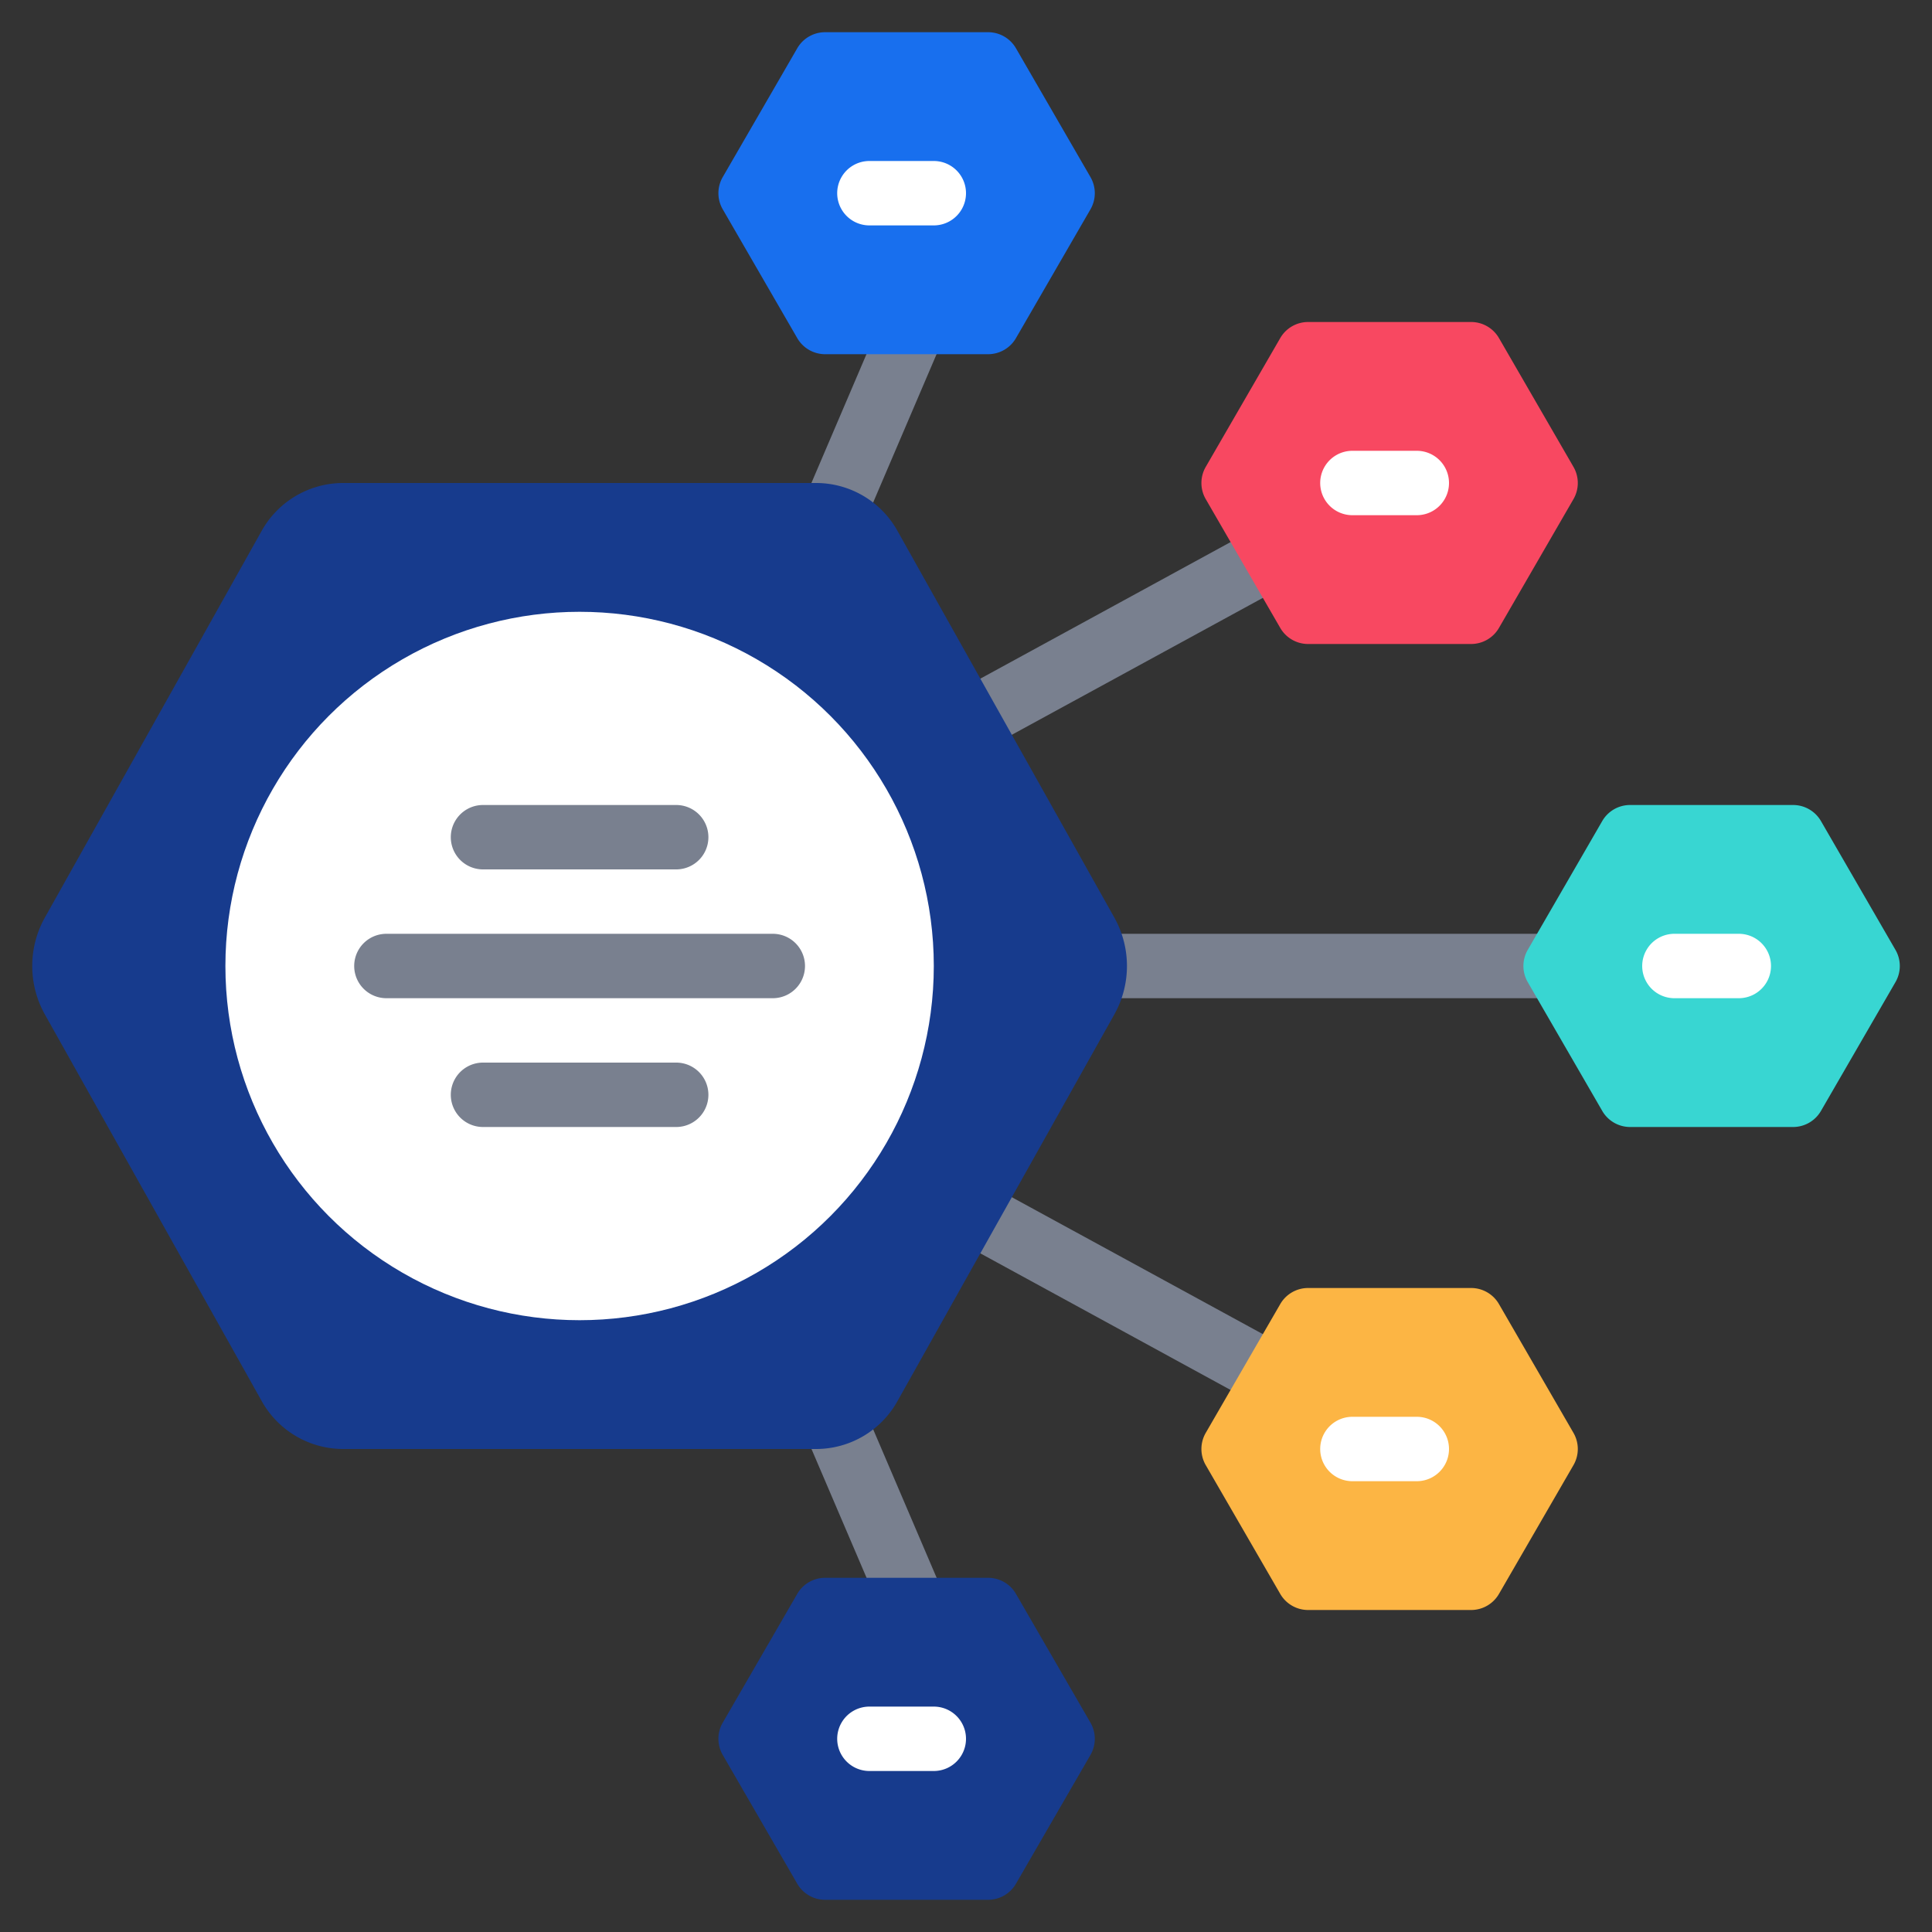 <svg id="Icons" height="512" viewBox="0 0 60 60" width="512" xmlns="http://www.w3.org/2000/svg"><rect x="0" y="0" width="60" height="60" fill="#333333" stroke="none"/><g fill="#79808f"><path d="m25.8 17.14a1.017 1.017 0 0 1 -.394-.08 1 1 0 0 1 -.526-1.314l2.625-6.14a1 1 0 0 1 1.84.788l-2.625 6.139a1 1 0 0 1 -.92.607z"/><path d="m29.651 23.648a1 1 0 0 1 -.479-1.877l10.349-5.647a1 1 0 1 1 .958 1.756l-10.35 5.646a.991.991 0 0 1 -.478.122z"/><path d="m28.855 52a1 1 0 0 1 -.919-.606l-3.481-8.14a1 1 0 1 1 1.84-.787l3.48 8.139a1 1 0 0 1 -.92 1.394z"/><path d="m40 44a.994.994 0 0 1 -.478-.122l-10.35-5.649a1 1 0 1 1 .957-1.755l10.35 5.646a1 1 0 0 1 -.479 1.88z"/><path d="m49 31h-15.69a1 1 0 0 1 0-2h15.69a1 1 0 0 1 0 2z"/></g><path d="m30.687 11h-5.063a1 1 0 0 1 -.865-.5l-2.314-4a1 1 0 0 1 0-1l2.314-4a1 1 0 0 1 .865-.5h5.062a1 1 0 0 1 .866.5l2.314 4a1 1 0 0 1 0 1l-2.314 4a1 1 0 0 1 -.865.5z" fill="#186fee"/><path d="m45.687 20h-5.063a1 1 0 0 1 -.865-.5l-2.314-4a1 1 0 0 1 0-1l2.314-4a1 1 0 0 1 .865-.5h5.062a1 1 0 0 1 .866.5l2.314 4a1 1 0 0 1 0 1l-2.314 4a1 1 0 0 1 -.865.5z" fill="#f84861"/><path d="m30.687 49h-5.063a1 1 0 0 0 -.865.5l-2.314 4a1 1 0 0 0 0 1l2.314 4a1 1 0 0 0 .865.5h5.062a1 1 0 0 0 .866-.5l2.314-4a1 1 0 0 0 0-1l-2.314-4a1 1 0 0 0 -.865-.5z" fill="#173b8d"/><path d="m45.687 40h-5.063a1 1 0 0 0 -.865.5l-2.314 4a1 1 0 0 0 0 1l2.314 4a1 1 0 0 0 .865.5h5.062a1 1 0 0 0 .866-.5l2.314-4a1 1 0 0 0 0-1l-2.314-4a1 1 0 0 0 -.865-.5z" fill="#fcb544"/><path d="m50.624 25h5.062a1 1 0 0 1 .866.5l2.314 4a1 1 0 0 1 0 1l-2.314 4a1 1 0 0 1 -.866.5h-5.062a1 1 0 0 1 -.865-.5l-2.314-4a1 1 0 0 1 0-1l2.313-4a1 1 0 0 1 .866-.5z" fill="#38d6d2"/><path d="m10.637 15h14.724a2.893 2.893 0 0 1 2.518 1.5l6.73 12a3.082 3.082 0 0 1 0 3l-6.73 12a2.893 2.893 0 0 1 -2.518 1.5h-14.722a2.9 2.9 0 0 1 -2.518-1.5l-6.73-12a3.082 3.082 0 0 1 0-3l6.728-12a2.9 2.9 0 0 1 2.518-1.5z" fill="#173b8d"/><circle cx="18" cy="30" fill="#fff" r="11"/><path d="m21 27h-6a1 1 0 0 1 0-2h6a1 1 0 0 1 0 2z" fill="#79808f"/><path d="m21 35h-6a1 1 0 0 1 0-2h6a1 1 0 0 1 0 2z" fill="#79808f"/><path d="m24 31h-12a1 1 0 0 1 0-2h12a1 1 0 0 1 0 2z" fill="#79808f"/><path d="m29 7h-2a1 1 0 0 1 0-2h2a1 1 0 0 1 0 2z" fill="#fff"/><path d="m44 16h-2a1 1 0 0 1 0-2h2a1 1 0 0 1 0 2z" fill="#fff"/><path d="m54 31h-2a1 1 0 0 1 0-2h2a1 1 0 0 1 0 2z" fill="#fff"/><path d="m44 46h-2a1 1 0 0 1 0-2h2a1 1 0 0 1 0 2z" fill="#fff"/><path d="m29 55h-2a1 1 0 0 1 0-2h2a1 1 0 0 1 0 2z" fill="#fff"/></svg>